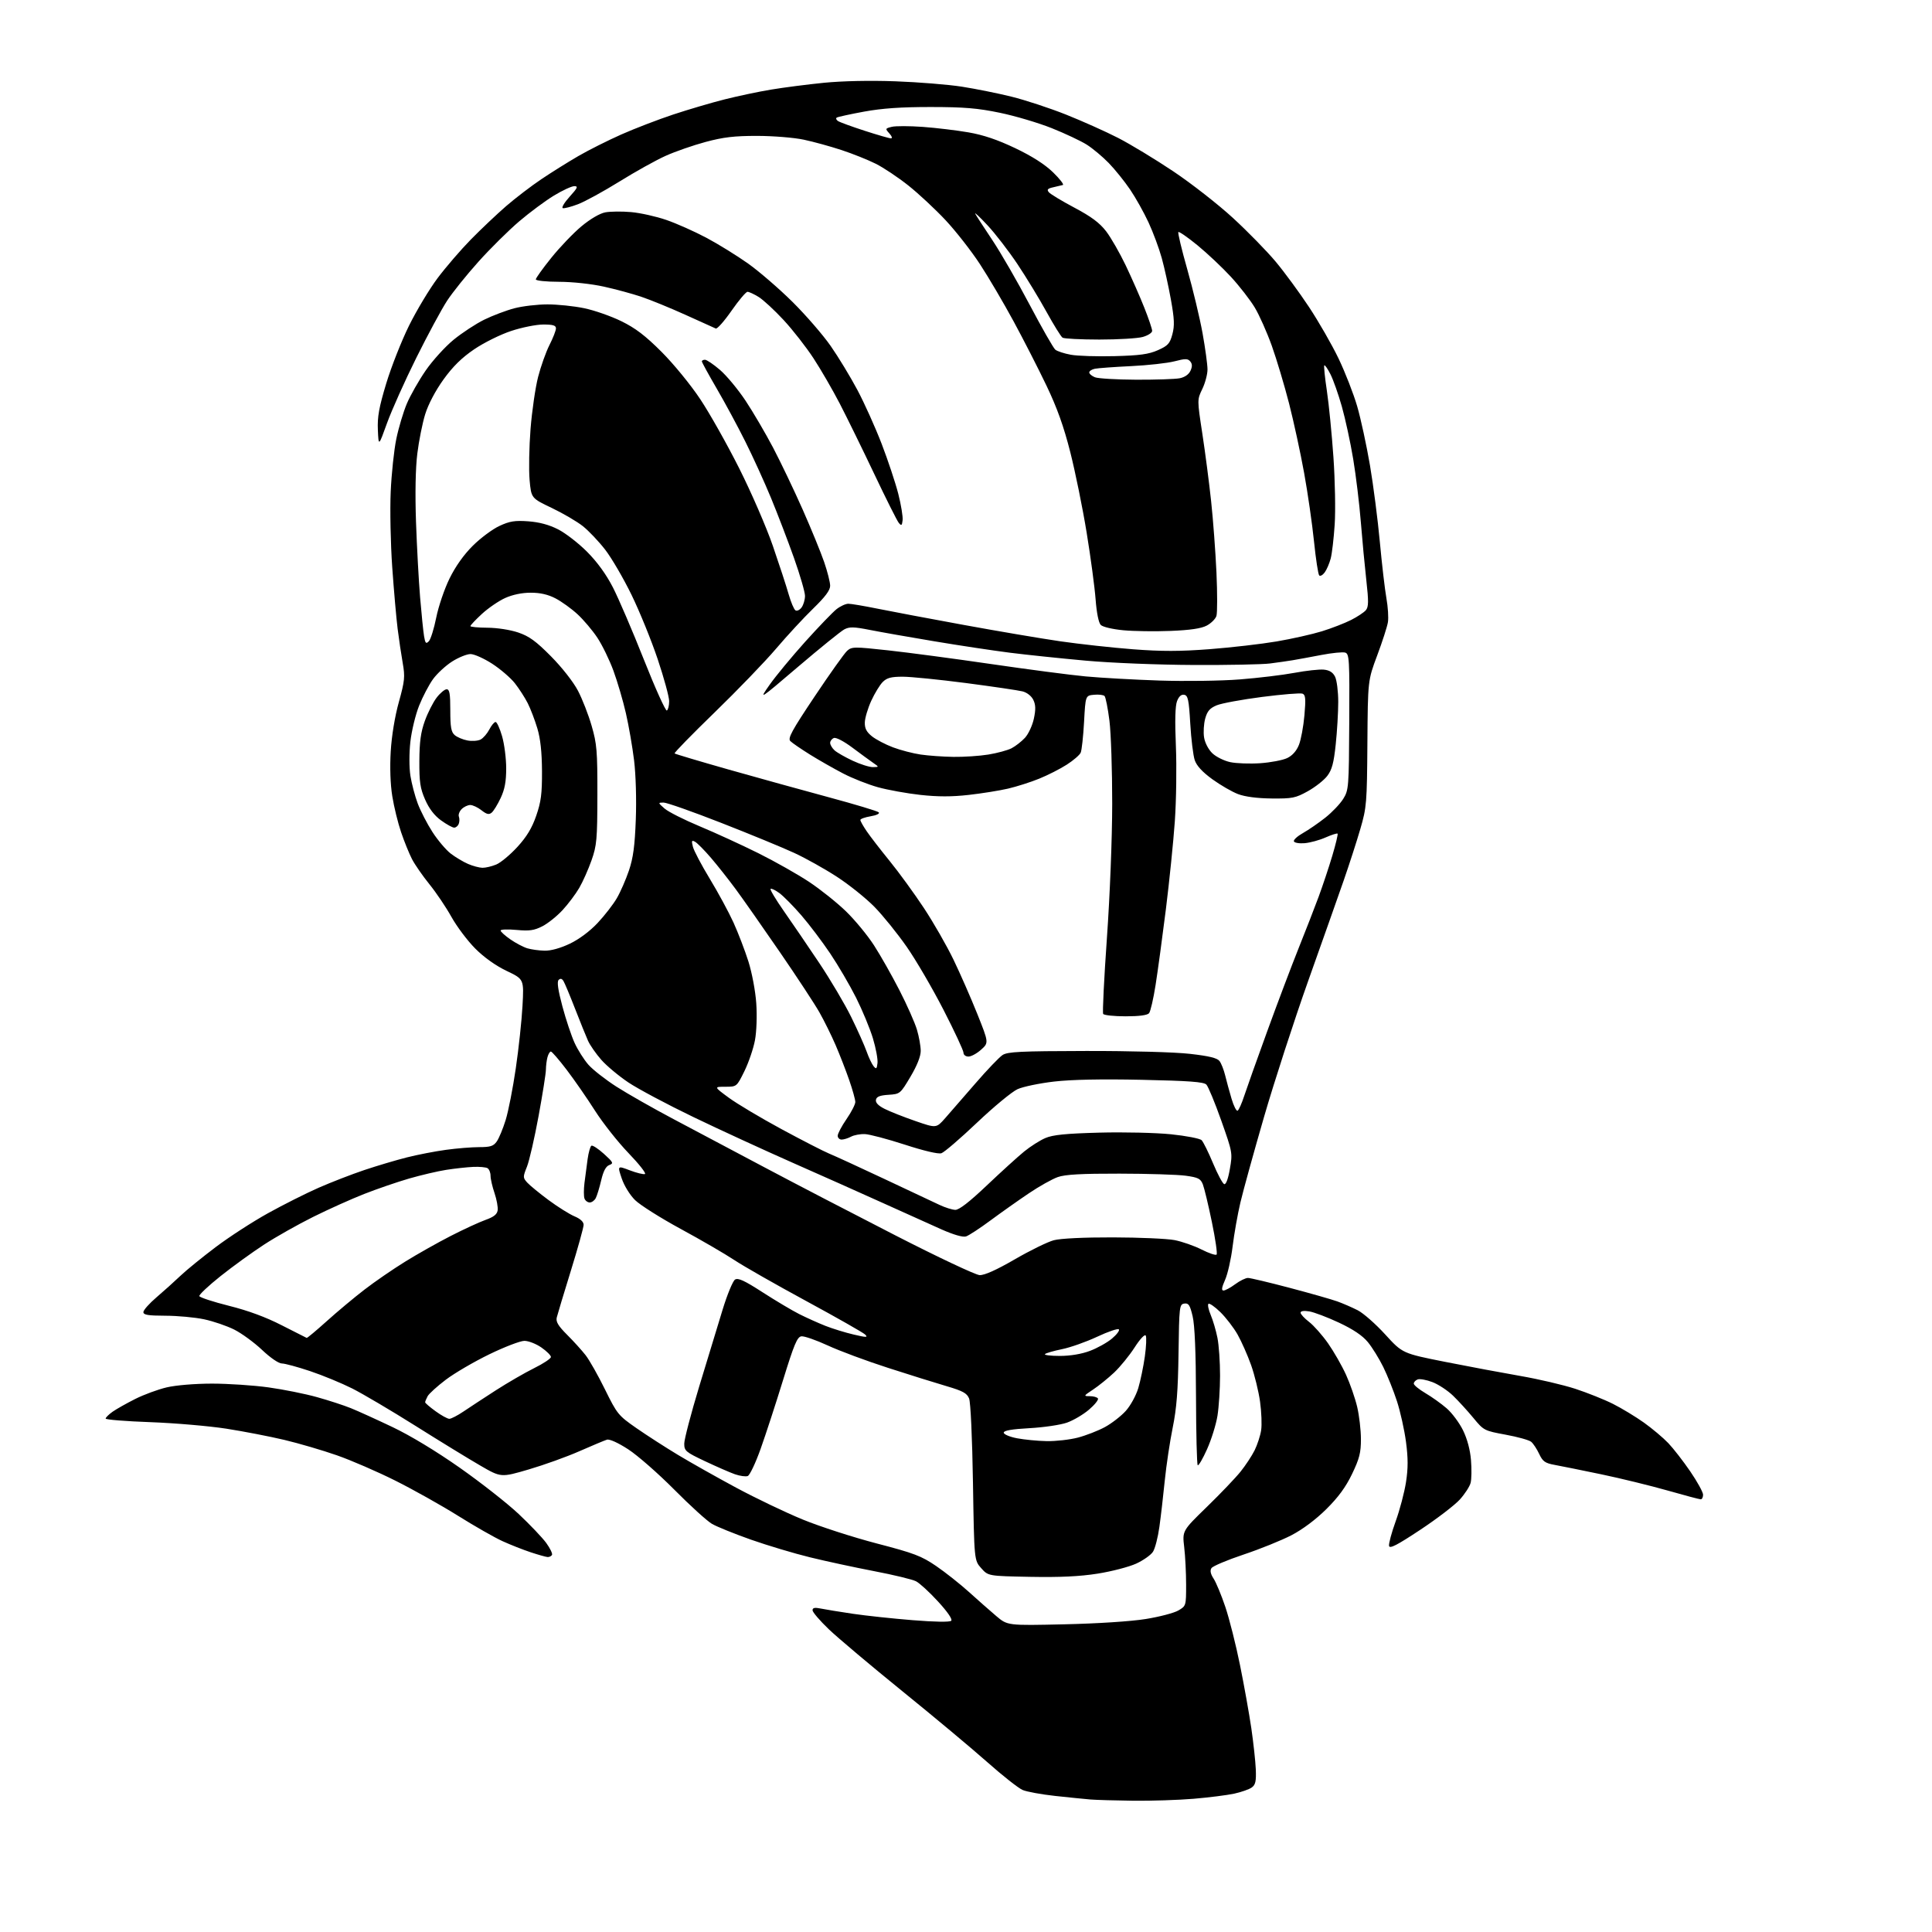 <?xml version="1.0" encoding="UTF-8" standalone="no"?>
<svg 
  version="1.1" 
  xmlns="http://www.w3.org/2000/svg" 
  xmlns:xlink="http://www.w3.org/1999/xlink" 
  xmlns:svg="http://www.w3.org/2000/svg"
  xmlns:rdf="http://www.w3.org/1999/02/22-rdf-syntax-ns#"
  xmlns:cc="http://creativecommons.org/ns#"
  xmlns:dc="http://purl.org/dc/elements/1.1/"
  viewBox="0 0 768 768"
  width="768"
  height="768"
>
<style>svg {background-color: white; }</style>"
<path stroke="none" fill="black" fill-rule="evenodd" d="M450.50,715.82C443.35,715.73 435.70,715.51 433.50,715.33C431.30,715.15 425.01,714.51 419.52,713.92C414.03,713.32 408.18,712.26 406.52,711.55C404.86,710.85 398.55,705.88 392.50,700.51C386.45,695.14 371.25,682.44 358.72,672.30C346.20,662.15 333.03,651.06 329.47,647.66C325.91,644.25 323.00,640.85 323.00,640.11C323.00,639.11 323.85,638.93 326.25,639.42C328.04,639.79 333.77,640.72 339.00,641.50C344.23,642.27 354.96,643.42 362.85,644.05C371.68,644.76 377.55,644.85 378.12,644.28C378.70,643.70 376.69,640.77 372.90,636.64C369.52,632.94 365.57,629.32 364.13,628.58C362.68,627.84 355.20,626.03 347.50,624.56C339.80,623.08 328.32,620.61 322.00,619.06C315.68,617.52 305.10,614.35 298.50,612.03C291.90,609.70 284.93,606.88 283.00,605.75C281.07,604.63 274.31,598.49 267.98,592.10C261.64,585.72 253.43,578.53 249.73,576.13C245.67,573.50 242.31,571.98 241.25,572.30C240.29,572.60 235.39,574.65 230.36,576.86C225.34,579.08 216.26,582.34 210.19,584.12C199.15,587.36 199.15,587.36 190.83,582.53C186.25,579.88 174.67,572.79 165.11,566.77C155.55,560.75 144.26,554.09 140.03,551.95C135.79,549.82 128.25,546.71 123.27,545.04C118.28,543.37 113.23,542.00 112.03,542.00C110.77,542.00 107.47,539.74 104.18,536.62C101.05,533.66 96.08,530.03 93.13,528.54C90.18,527.06 84.78,525.21 81.13,524.44C77.48,523.67 70.56,523.03 65.75,523.02C58.86,523.00 57.00,522.70 57.00,521.58C57.00,520.79 59.36,518.13 62.25,515.67C65.14,513.20 69.42,509.35 71.77,507.11C74.12,504.87 80.42,499.75 85.77,495.72C91.12,491.68 100.47,485.63 106.55,482.26C112.63,478.89 121.68,474.34 126.66,472.15C131.65,469.96 139.82,466.79 144.83,465.11C149.84,463.43 157.44,461.17 161.72,460.09C166.00,459.01 173.02,457.65 177.32,457.07C181.62,456.48 187.56,456.00 190.52,456.00C194.95,456.00 196.16,455.61 197.47,453.75C198.35,452.51 199.94,448.67 201.01,445.22C202.08,441.77 203.89,432.54 205.03,424.72C206.18,416.90 207.38,405.72 207.70,399.87C208.29,389.24 208.29,389.24 201.39,385.95C197.07,383.89 192.42,380.58 188.93,377.08C185.87,374.01 181.61,368.35 179.46,364.50C177.32,360.65 173.38,354.80 170.70,351.50C168.03,348.20 164.92,343.71 163.78,341.52C162.65,339.33 160.70,334.53 159.45,330.84C158.19,327.16 156.61,320.71 155.94,316.51C155.17,311.78 154.94,305.00 155.32,298.69C155.69,292.52 156.96,284.78 158.55,279.08C160.89,270.64 161.05,269.04 160.09,263.58C159.50,260.24 158.59,254.12 158.07,250.00C157.55,245.88 156.58,234.85 155.92,225.50C155.26,216.15 154.99,202.64 155.31,195.47C155.63,188.30 156.63,178.85 157.54,174.47C158.44,170.09 160.32,163.80 161.71,160.50C163.10,157.20 166.48,151.25 169.22,147.28C171.96,143.31 176.95,137.81 180.30,135.07C183.65,132.33 189.13,128.73 192.48,127.08C195.83,125.44 201.24,123.39 204.49,122.54C207.75,121.69 213.67,121.00 217.64,121.00C221.62,121.00 228.16,121.68 232.18,122.51C236.21,123.34 242.86,125.66 246.97,127.67C252.62,130.44 256.51,133.40 263.02,139.91C267.82,144.72 274.60,153.01 278.40,158.74C282.14,164.36 289.11,176.74 293.88,186.24C298.65,195.73 304.66,209.57 307.22,217.00C309.78,224.43 312.61,233.08 313.50,236.23C314.40,239.38 315.62,242.27 316.22,242.63C316.81,243.00 317.91,242.48 318.65,241.46C319.39,240.45 320.00,238.38 320.00,236.87C320.00,235.37 318.03,228.59 315.63,221.82C313.22,215.04 309.12,204.32 306.51,198.00C303.90,191.68 299.29,181.55 296.26,175.50C293.24,169.45 288.12,159.96 284.88,154.41C281.65,148.86 279.00,144.02 279.00,143.66C279.00,143.30 279.56,143.00 280.25,143.01C280.94,143.01 283.63,144.83 286.22,147.06C288.82,149.29 293.39,154.80 296.38,159.30C299.37,163.81 304.30,172.22 307.34,178.00C310.37,183.78 315.64,194.80 319.05,202.50C322.46,210.20 326.31,219.62 327.62,223.43C328.93,227.23 330.00,231.48 330.00,232.86C330.00,234.64 328.04,237.26 323.23,241.93C319.50,245.54 312.87,252.72 308.48,257.88C304.09,263.04 293.12,274.42 284.11,283.16C275.10,291.90 267.92,299.25 268.16,299.50C268.41,299.74 278.03,302.61 289.55,305.88C301.07,309.14 319.04,314.12 329.47,316.93C339.90,319.74 348.83,322.43 349.31,322.91C349.82,323.42 348.44,324.09 346.10,324.48C343.84,324.86 342.00,325.52 342.00,325.95C342.00,326.37 343.12,328.38 344.50,330.40C345.87,332.43 350.01,337.78 353.68,342.29C357.35,346.81 363.48,355.23 367.29,361.00C371.10,366.77 376.39,376.00 379.04,381.50C381.69,387.00 385.94,396.68 388.47,403.00C393.07,414.50 393.07,414.50 390.02,417.25C388.34,418.76 386.08,420.00 384.98,420.00C383.86,420.00 383.00,419.33 383.00,418.46C383.00,417.61 379.43,409.95 375.07,401.45C370.70,392.94 364.11,381.64 360.42,376.35C356.72,371.05 350.96,363.92 347.60,360.49C344.25,357.07 337.56,351.71 332.74,348.57C327.92,345.43 320.27,341.15 315.74,339.06C311.21,336.96 298.17,331.59 286.76,327.13C275.35,322.66 265.00,319.01 263.76,319.03C261.52,319.06 261.52,319.08 264.15,321.39C265.60,322.68 271.90,325.86 278.15,328.47C284.39,331.07 294.90,335.90 301.50,339.18C308.10,342.47 317.17,347.60 321.66,350.58C326.14,353.56 332.72,358.81 336.27,362.25C339.82,365.69 344.83,371.76 347.40,375.74C349.98,379.72 354.54,387.77 357.54,393.63C360.55,399.49 363.68,406.55 364.50,409.32C365.33,412.10 366.00,415.89 366.00,417.76C366.00,419.94 364.54,423.60 361.92,428.02C357.88,434.82 357.78,434.90 353.18,435.20C349.74,435.42 348.43,435.95 348.20,437.20C347.98,438.33 349.15,439.54 351.69,440.81C353.78,441.86 359.25,444.03 363.84,445.61C372.18,448.50 372.18,448.50 375.71,444.50C377.65,442.30 383.04,436.10 387.70,430.72C392.35,425.34 397.23,420.24 398.53,419.39C400.53,418.08 405.62,417.83 431.70,417.78C449.36,417.75 466.98,418.23 473.00,418.92C480.60,419.78 483.85,420.57 484.77,421.77C485.47,422.69 486.48,425.25 487.02,427.47C487.56,429.69 488.70,433.87 489.56,436.77C490.42,439.67 491.51,441.81 491.98,441.51C492.46,441.22 493.62,438.62 494.56,435.74C495.50,432.86 499.62,421.27 503.72,410.00C507.82,398.73 513.43,383.88 516.19,377.00C518.95,370.12 522.54,360.90 524.17,356.50C525.79,352.10 528.25,344.74 529.62,340.14C530.99,335.54 531.93,331.60 531.71,331.38C531.49,331.16 529.33,331.85 526.90,332.92C524.48,333.99 520.75,335.00 518.61,335.18C516.46,335.36 514.54,335.03 514.34,334.44C514.13,333.86 515.76,332.38 517.95,331.15C520.14,329.92 524.14,327.16 526.84,325.03C529.53,322.90 532.74,319.53 533.97,317.54C536.13,314.05 536.21,313.00 536.35,286.95C536.49,262.08 536.36,259.93 534.75,259.42C533.79,259.12 529.52,259.54 525.25,260.36C520.99,261.18 515.87,262.12 513.88,262.45C511.88,262.78 507.83,263.36 504.88,263.74C501.92,264.13 488.25,264.40 474.50,264.34C460.40,264.28 441.65,263.53 431.50,262.61C421.60,261.71 408.10,260.30 401.50,259.47C394.90,258.63 381.40,256.60 371.50,254.94C361.60,253.29 350.03,251.25 345.80,250.41C339.38,249.14 337.68,249.11 335.62,250.19C334.26,250.91 326.05,257.55 317.38,264.94C301.61,278.38 301.61,278.38 305.97,272.16C308.37,268.74 314.72,261.07 320.07,255.11C325.43,249.16 331.04,243.33 332.54,242.15C334.04,240.97 336.15,240.00 337.23,240.00C338.30,240.00 343.53,240.88 348.84,241.96C354.15,243.03 369.52,245.94 383.00,248.40C396.48,250.87 413.80,253.81 421.50,254.93C429.20,256.04 442.22,257.47 450.42,258.10C461.80,258.97 469.05,258.96 480.92,258.05C489.49,257.39 501.45,256.01 507.50,254.98C513.55,253.95 521.65,252.13 525.50,250.94C529.35,249.75 534.55,247.73 537.06,246.46C539.57,245.19 542.22,243.43 542.96,242.55C544.04,241.24 544.08,239.06 543.14,230.72C542.51,225.10 541.52,214.65 540.95,207.50C540.38,200.35 539.02,189.10 537.92,182.50C536.83,175.90 534.79,166.49 533.40,161.58C532.01,156.67 529.96,150.89 528.86,148.73C527.76,146.57 526.67,145.00 526.43,145.24C526.19,145.47 526.65,150.02 527.45,155.33C528.25,160.64 529.42,172.53 530.06,181.75C530.70,190.96 530.93,203.00 530.56,208.50C530.20,214.00 529.49,220.09 528.97,222.03C528.46,223.97 527.39,226.45 526.60,227.53C525.81,228.61 524.82,229.16 524.41,228.74C523.99,228.33 523.06,222.25 522.34,215.24C521.62,208.23 519.86,195.97 518.41,188.00C516.97,180.03 514.27,167.59 512.42,160.36C510.56,153.13 507.48,142.83 505.57,137.48C503.65,132.12 500.61,125.27 498.79,122.25C496.98,119.24 492.71,113.74 489.30,110.03C485.89,106.33 479.91,100.70 476.02,97.51C472.13,94.33 468.71,91.96 468.42,92.25C468.13,92.53 469.73,99.23 471.98,107.13C474.22,115.04 476.94,126.42 478.03,132.42C479.11,138.43 480.00,144.93 480.00,146.86C480.00,148.79 479.07,152.28 477.94,154.62C475.88,158.87 475.88,158.87 477.95,172.41C479.09,179.85 480.66,191.92 481.44,199.22C482.23,206.53 483.18,219.29 483.56,227.58C483.93,235.88 483.93,243.65 483.55,244.85C483.17,246.04 481.43,247.77 479.68,248.69C477.47,249.85 473.09,250.49 465.31,250.80C459.16,251.05 450.72,250.93 446.55,250.54C442.29,250.14 438.36,249.22 437.58,248.43C436.72,247.58 435.93,243.64 435.52,238.27C435.16,233.45 433.56,221.50 431.96,211.73C430.37,201.95 427.43,187.55 425.45,179.73C422.85,169.49 420.20,162.08 415.99,153.29C412.78,146.57 406.91,135.10 402.95,127.79C398.99,120.48 392.96,110.22 389.54,105.00C386.13,99.78 379.99,91.93 375.92,87.57C371.84,83.21 365.18,77.00 361.12,73.77C357.06,70.54 351.21,66.63 348.12,65.09C345.03,63.54 338.90,61.09 334.49,59.64C330.09,58.19 323.34,56.33 319.49,55.52C315.65,54.70 307.32,54.03 301.00,54.02C291.95,54.01 287.58,54.52 280.50,56.42C275.55,57.75 268.39,60.24 264.60,61.95C260.80,63.65 252.54,68.25 246.23,72.17C239.92,76.08 232.51,80.14 229.76,81.18C227.01,82.23 224.28,82.93 223.71,82.74C223.13,82.54 224.36,80.50 226.44,78.19C229.61,74.69 229.92,74.00 228.30,74.00C227.23,74.00 223.59,75.69 220.19,77.75C216.80,79.81 210.58,84.42 206.38,88.00C202.18,91.58 194.90,98.78 190.22,104.00C185.53,109.22 179.92,116.20 177.76,119.50C175.59,122.80 170.08,133.01 165.51,142.20C160.94,151.38 155.70,163.08 153.85,168.20C150.50,177.50 150.50,177.50 150.21,170.94C149.98,165.71 150.65,161.98 153.53,152.44C155.52,145.87 159.59,135.55 162.57,129.50C165.56,123.45 170.68,114.93 173.94,110.57C177.21,106.21 183.17,99.29 187.19,95.19C191.21,91.09 197.52,85.13 201.20,81.93C204.89,78.74 211.19,73.92 215.20,71.23C219.22,68.53 225.80,64.41 229.84,62.07C233.88,59.72 241.59,55.85 246.97,53.46C252.35,51.08 261.65,47.50 267.63,45.52C273.61,43.54 282.77,40.84 288.00,39.52C293.23,38.20 301.55,36.44 306.50,35.62C311.45,34.79 320.90,33.57 327.50,32.91C334.88,32.18 345.85,31.95 356.00,32.32C365.07,32.65 376.92,33.61 382.33,34.45C387.73,35.29 396.61,37.07 402.06,38.42C407.51,39.76 417.26,42.97 423.73,45.54C430.20,48.12 439.53,52.29 444.46,54.82C449.39,57.35 459.29,63.35 466.46,68.15C473.63,72.95 484.30,81.29 490.17,86.69C496.03,92.08 503.65,99.88 507.09,104.00C510.54,108.12 516.49,116.22 520.32,122.00C524.15,127.78 529.45,137.00 532.09,142.50C534.73,148.00 538.06,156.55 539.50,161.50C540.94,166.45 543.22,177.00 544.58,184.95C545.93,192.90 547.70,206.62 548.51,215.45C549.33,224.28 550.50,234.34 551.12,237.80C551.74,241.27 552.01,245.55 551.72,247.33C551.43,249.11 549.52,255.04 547.47,260.51C543.74,270.47 543.74,270.47 543.56,295.48C543.39,319.23 543.25,320.96 540.76,329.50C539.32,334.45 536.34,343.68 534.14,350.00C531.94,356.32 525.58,374.32 520.00,390.00C514.43,405.68 506.54,429.98 502.47,444.00C498.41,458.02 494.18,473.32 493.08,478.00C491.98,482.68 490.59,490.54 489.98,495.49C489.38,500.43 488.04,506.39 487.00,508.74C485.64,511.81 485.46,513.00 486.36,513.00C487.05,513.00 489.14,511.88 491.00,510.50C492.86,509.12 495.15,508.00 496.08,508.00C497.00,508.00 504.45,509.77 512.63,511.93C520.81,514.09 529.34,516.52 531.60,517.33C533.85,518.14 537.51,519.73 539.73,520.86C541.95,522.00 546.86,526.31 550.64,530.46C557.51,537.99 557.51,537.99 574.51,541.37C583.85,543.22 597.35,545.75 604.50,546.99C611.65,548.23 621.40,550.51 626.17,552.06C630.93,553.62 637.68,556.31 641.17,558.06C644.65,559.81 650.20,563.17 653.50,565.52C656.80,567.88 661.15,571.54 663.17,573.66C665.18,575.77 669.12,580.84 671.92,584.93C674.71,589.01 677.00,593.18 677.00,594.18C677.00,595.18 676.58,596.00 676.07,596.00C675.55,596.00 669.60,594.42 662.84,592.49C656.08,590.57 644.23,587.67 636.52,586.06C628.81,584.45 620.48,582.77 618.01,582.32C614.18,581.62 613.26,580.97 611.84,577.94C610.92,575.98 609.49,573.82 608.67,573.14C607.84,572.45 603.28,571.18 598.52,570.31C590.00,568.74 589.80,568.64 585.68,563.64C583.38,560.85 579.75,556.88 577.62,554.82C575.48,552.75 571.79,550.32 569.41,549.41C567.02,548.50 564.38,548.02 563.54,548.35C562.69,548.67 562.00,549.42 562.00,550.01C562.00,550.60 564.08,552.30 566.61,553.79C569.15,555.28 572.96,558.00 575.08,559.84C577.20,561.68 580.13,565.61 581.58,568.58C583.25,571.99 584.42,576.37 584.74,580.41C585.03,583.94 584.97,588.00 584.60,589.44C584.24,590.88 582.31,593.87 580.31,596.08C578.30,598.30 571.23,603.72 564.58,608.12C555.36,614.23 552.42,615.75 552.17,614.52C551.99,613.64 553.17,609.23 554.81,604.71C556.44,600.20 558.29,593.19 558.91,589.15C559.76,583.65 559.76,579.64 558.90,573.15C558.27,568.39 556.65,561.12 555.31,557.00C553.97,552.88 551.52,546.76 549.87,543.40C548.22,540.05 545.46,535.59 543.73,533.49C541.60,530.91 537.90,528.42 532.25,525.77C527.66,523.62 522.35,521.61 520.45,521.30C518.30,520.95 517.00,521.15 517.00,521.82C517.00,522.41 518.52,524.05 520.37,525.47C522.22,526.88 525.62,530.73 527.93,534.01C530.23,537.30 533.45,542.92 535.07,546.50C536.70,550.08 538.69,555.82 539.50,559.26C540.31,562.69 540.98,568.44 540.99,572.03C541.00,577.46 540.41,579.79 537.48,585.90C534.98,591.12 532.01,595.17 527.23,599.91C523.07,604.03 517.78,607.99 513.37,610.28C509.45,612.31 500.90,615.77 494.37,617.95C487.84,620.13 482.08,622.56 481.57,623.36C480.94,624.33 481.21,625.68 482.43,627.53C483.41,629.03 485.51,634.08 487.09,638.77C488.67,643.45 491.30,653.85 492.92,661.89C494.55,669.92 496.57,681.23 497.42,687.00C498.26,692.77 499.06,700.13 499.20,703.35C499.39,708.05 499.08,709.47 497.61,710.54C496.60,711.28 493.47,712.38 490.64,713.00C487.81,713.61 480.55,714.53 474.50,715.04C468.45,715.55 457.65,715.90 450.50,715.82zM423.00,645.69C436.20,645.40 449.60,644.53 455.41,643.59C460.85,642.72 466.70,641.19 468.41,640.19C471.48,638.39 471.50,638.32 471.50,629.94C471.50,625.30 471.16,618.58 470.74,615.01C469.98,608.51 469.98,608.51 479.75,599.01C485.13,593.78 491.15,587.48 493.14,585.00C495.13,582.52 497.65,578.70 498.74,576.50C499.82,574.30 500.99,570.73 501.32,568.57C501.66,566.42 501.46,561.29 500.89,557.18C500.32,553.07 498.71,546.52 497.32,542.61C495.93,538.70 493.51,533.25 491.96,530.50C490.40,527.75 487.30,523.73 485.08,521.56C482.86,519.40 480.73,517.93 480.36,518.30C479.99,518.68 480.41,520.67 481.29,522.74C482.17,524.81 483.37,528.88 483.95,531.80C484.53,534.71 485.00,541.46 484.99,546.80C484.99,552.13 484.52,559.34 483.96,562.81C483.40,566.28 481.54,572.26 479.82,576.09C478.11,579.91 476.44,582.77 476.11,582.44C475.77,582.10 475.47,569.83 475.43,555.17C475.38,537.28 474.93,526.75 474.08,523.19C473.02,518.75 472.48,517.94 470.78,518.19C468.84,518.49 468.74,519.28 468.48,538.00C468.28,552.84 467.72,559.89 466.17,567.50C465.05,573.00 463.63,582.45 463.02,588.50C462.41,594.55 461.45,602.88 460.87,607.00C460.30,611.12 459.16,615.55 458.33,616.84C457.51,618.13 454.49,620.26 451.64,621.57C448.78,622.87 441.91,624.66 436.36,625.54C429.21,626.67 421.38,627.04 409.55,626.82C392.83,626.50 392.83,626.50 390.05,623.38C387.26,620.26 387.26,620.26 386.77,589.38C386.48,571.47 385.83,557.42 385.23,555.92C384.37,553.81 382.75,552.93 376.34,551.04C372.03,549.78 361.53,546.50 353.02,543.75C344.50,541.01 333.71,537.00 329.04,534.84C324.37,532.69 319.65,531.05 318.55,531.21C316.90,531.45 315.66,534.41 311.31,548.50C308.43,557.85 304.42,570.15 302.40,575.83C300.38,581.52 298.05,586.43 297.24,586.74C296.42,587.05 294.12,586.73 292.12,586.03C290.13,585.33 284.79,582.99 280.25,580.85C272.53,577.20 272.00,576.74 272.00,573.85C272.00,572.15 274.68,561.92 277.95,551.13C281.23,540.33 285.41,526.58 287.26,520.57C289.10,514.56 291.32,509.20 292.19,508.65C293.41,507.88 295.93,509.04 303.14,513.70C308.29,517.02 314.85,520.93 317.73,522.38C320.61,523.83 325.29,525.93 328.14,527.06C330.99,528.18 336.03,529.73 339.33,530.50C344.46,531.70 345.12,531.70 343.91,530.50C343.14,529.74 332.60,523.75 320.50,517.19C308.40,510.64 295.53,503.30 291.90,500.89C288.27,498.48 278.73,492.93 270.69,488.57C262.65,484.21 254.45,479.03 252.46,477.07C250.39,475.02 248.11,471.34 247.14,468.43C245.43,463.35 245.43,463.35 250.34,465.22C253.04,466.25 255.75,466.91 256.37,466.70C256.99,466.49 254.07,462.76 249.88,458.41C245.68,454.06 239.67,446.45 236.51,441.50C233.36,436.55 228.29,429.24 225.25,425.25C222.21,421.26 219.39,418.00 218.98,418.00C218.57,418.00 217.96,419.01 217.63,420.25C217.30,421.49 217.02,423.70 217.01,425.16C217.01,426.62 215.69,434.95 214.09,443.66C212.49,452.37 210.41,461.43 209.47,463.79C207.83,467.88 207.84,468.16 209.59,470.10C210.60,471.21 214.42,474.34 218.08,477.06C221.74,479.77 226.37,482.67 228.37,483.51C230.69,484.48 232.00,485.69 232.00,486.88C232.00,487.90 229.72,496.10 226.93,505.12C224.14,514.13 221.62,522.50 221.32,523.72C220.91,525.41 221.88,527.04 225.43,530.59C227.99,533.14 231.30,536.80 232.79,538.71C234.28,540.61 237.75,546.75 240.50,552.34C245.32,562.12 245.78,562.69 253.00,567.71C257.12,570.57 264.55,575.36 269.50,578.34C274.45,581.33 284.87,587.20 292.66,591.39C300.45,595.57 312.37,601.28 319.16,604.06C325.95,606.84 339.14,611.10 348.48,613.54C363.40,617.42 366.27,618.52 372.12,622.51C375.78,625.01 381.64,629.65 385.14,632.81C388.64,635.97 393.52,640.28 396.00,642.38C400.50,646.20 400.50,646.20 423.00,645.69zM217.69,618.95C217.04,618.92 214.03,618.07 211.00,617.07C207.97,616.07 202.93,614.08 199.79,612.65C196.65,611.23 188.71,606.70 182.14,602.59C175.57,598.47 164.36,592.19 157.24,588.62C150.11,585.05 139.61,580.49 133.89,578.50C128.18,576.50 118.78,573.75 113.02,572.38C107.25,571.01 96.90,569.01 90.02,567.93C83.13,566.86 69.51,565.69 59.75,565.33C49.99,564.98 42.00,564.34 42.00,563.91C42.00,563.48 43.24,562.26 44.75,561.19C46.26,560.13 50.31,557.84 53.74,556.12C57.17,554.39 62.80,552.32 66.24,551.51C69.86,550.65 77.43,550.02 84.22,550.01C90.66,550.01 100.80,550.68 106.76,551.51C112.72,552.34 121.39,554.08 126.04,555.39C130.70,556.69 136.75,558.66 139.50,559.78C142.25,560.89 149.68,564.26 156.00,567.27C163.06,570.62 173.38,576.86 182.72,583.42C191.09,589.29 201.63,597.56 206.14,601.80C210.64,606.03 215.60,611.24 217.15,613.37C218.70,615.51 219.72,617.64 219.42,618.12C219.13,618.61 218.35,618.98 217.69,618.95zM416.04,572.87C419.64,572.94 425.23,572.31 428.47,571.47C431.70,570.62 436.55,568.74 439.23,567.28C441.91,565.82 445.63,562.94 447.50,560.87C449.38,558.79 451.59,554.76 452.48,551.81C453.35,548.89 454.53,543.23 455.09,539.24C455.65,535.25 455.81,531.49 455.44,530.89C455.05,530.27 453.15,532.32 451.01,535.65C448.94,538.87 445.28,543.35 442.88,545.62C440.47,547.88 436.71,550.92 434.52,552.37C430.70,554.89 430.64,555.00 433.21,555.00C434.68,555.00 436.14,555.41 436.45,555.92C436.76,556.42 435.16,558.42 432.89,560.36C430.62,562.30 426.68,564.62 424.13,565.52C421.59,566.42 414.89,567.41 409.25,567.72C402.18,568.11 399.00,568.66 399.00,569.50C399.00,570.17 401.35,571.17 404.25,571.73C407.14,572.28 412.44,572.80 416.04,572.87zM178.62,564.00C179.35,564.00 181.87,562.70 184.22,561.11C186.57,559.52 192.37,555.72 197.10,552.67C201.83,549.63 208.69,545.66 212.35,543.85C216.01,542.05 219.00,540.05 219.00,539.42C219.00,538.79 217.29,537.09 215.20,535.64C213.10,534.19 210.07,533.00 208.45,533.01C206.83,533.01 200.55,535.42 194.50,538.36C188.45,541.30 180.68,545.84 177.23,548.45C173.79,551.06 170.52,554.02 169.98,555.03C169.44,556.04 169.00,557.12 169.00,557.43C169.00,557.74 170.87,559.34 173.15,560.99C175.43,562.65 177.89,564.00 178.62,564.00zM421.30,539.00C425.46,539.00 429.90,538.26 433.23,537.01C436.15,535.92 440.11,533.72 442.02,532.11C443.93,530.51 445.17,528.85 444.76,528.44C444.35,528.02 440.47,529.34 436.13,531.38C431.80,533.41 425.52,535.63 422.19,536.31C418.85,536.99 415.79,537.88 415.39,538.27C414.99,538.67 417.65,539.00 421.30,539.00zM121.91,531.84C122.13,531.93 125.73,528.92 129.91,525.16C134.08,521.40 140.82,515.77 144.88,512.65C148.93,509.52 156.18,504.54 160.98,501.57C165.78,498.59 173.94,493.99 179.11,491.34C184.27,488.69 190.53,485.81 193.00,484.93C196.26,483.77 197.59,482.73 197.83,481.12C198.01,479.90 197.44,476.81 196.58,474.27C195.71,471.73 195.00,468.63 195.00,467.38C195.00,466.14 194.46,464.79 193.81,464.38C193.15,463.98 190.57,463.74 188.06,463.86C185.55,463.98 180.73,464.51 177.35,465.04C173.97,465.57 167.34,467.13 162.62,468.49C157.90,469.86 149.86,472.62 144.77,474.62C139.67,476.62 130.55,480.72 124.50,483.73C118.45,486.74 109.67,491.69 105.00,494.73C100.33,497.77 92.54,503.40 87.71,507.25C82.87,511.10 79.06,514.69 79.24,515.22C79.42,515.76 84.73,517.50 91.03,519.08C98.63,520.98 105.71,523.59 112.00,526.82C117.22,529.49 121.68,531.75 121.91,531.84zM389.42,506.88C391.35,506.96 396.10,504.83 403.42,500.59C409.51,497.06 416.48,493.65 418.91,493.01C421.57,492.30 430.88,491.85 442.41,491.88C452.91,491.90 463.93,492.39 466.91,492.96C469.88,493.54 474.71,495.22 477.63,496.70C480.55,498.18 483.24,499.09 483.61,498.72C483.98,498.36 483.14,492.53 481.74,485.78C480.35,479.02 478.73,472.30 478.16,470.83C477.25,468.52 476.32,468.05 471.30,467.36C468.11,466.93 456.27,466.55 445.00,466.54C429.92,466.51 423.44,466.87 420.50,467.90C418.30,468.67 413.12,471.57 409.00,474.35C404.88,477.12 398.02,481.97 393.76,485.12C389.50,488.28 385.11,491.15 384.01,491.50C382.75,491.90 379.11,490.85 374.25,488.70C369.99,486.80 359.52,482.09 351.00,478.23C342.48,474.37 326.27,467.14 315.00,462.17C303.73,457.19 286.00,449.04 275.62,444.04C265.24,439.04 253.61,432.85 249.79,430.29C245.97,427.73 241.12,423.68 239.02,421.29C236.92,418.90 234.55,415.50 233.75,413.73C232.95,411.95 230.63,406.21 228.59,400.97C226.55,395.72 224.48,390.78 223.99,389.98C223.37,388.98 222.76,388.84 222.06,389.54C221.35,390.25 221.83,393.56 223.56,400.04C224.95,405.24 227.13,411.77 228.40,414.55C229.66,417.32 232.14,421.23 233.89,423.23C235.65,425.23 240.66,429.15 245.02,431.95C249.39,434.75 259.60,440.56 267.73,444.86C275.85,449.16 292.18,457.82 304.00,464.09C315.82,470.37 339.23,482.53 356.00,491.12C372.78,499.72 387.81,506.81 389.42,506.88zM379.74,480.94C381.24,480.98 385.33,477.82 392.25,471.25C397.90,465.89 404.58,459.82 407.09,457.77C409.60,455.72 413.42,453.29 415.58,452.38C418.55,451.11 423.72,450.60 437.00,450.24C446.62,449.98 459.44,450.28 465.47,450.89C471.50,451.51 476.99,452.57 477.67,453.25C478.34,453.94 480.38,458.06 482.20,462.42C484.02,466.77 486.01,470.50 486.64,470.71C487.34,470.95 488.21,468.64 488.89,464.68C490.00,458.36 489.95,458.09 485.45,445.39C482.94,438.30 480.28,431.88 479.54,431.13C478.49,430.07 472.62,429.64 453.84,429.24C437.90,428.90 425.88,429.14 419.00,429.94C413.23,430.61 406.70,431.96 404.50,432.96C402.30,433.95 395.05,439.94 388.38,446.27C381.71,452.60 375.34,458.08 374.21,458.43C372.98,458.83 367.22,457.47 359.66,455.01C352.78,452.78 345.65,450.89 343.80,450.82C341.95,450.75 339.47,451.21 338.29,451.85C337.10,452.48 335.43,453.00 334.57,453.00C333.70,453.00 333.00,452.31 333.00,451.48C333.00,450.64 334.57,447.66 336.50,444.86C338.43,442.07 340.00,439.00 340.00,438.06C340.00,437.12 338.92,433.23 337.60,429.43C336.29,425.62 333.84,419.34 332.18,415.47C330.51,411.61 327.62,405.75 325.76,402.47C323.91,399.18 316.82,388.40 310.02,378.50C303.22,368.60 295.33,357.35 292.49,353.50C289.65,349.65 285.21,344.03 282.63,341.02C280.05,338.01 277.21,335.14 276.33,334.64C274.96,333.88 274.82,334.16 275.44,336.60C275.83,338.17 278.85,343.89 282.14,349.31C285.43,354.72 289.66,362.54 291.55,366.67C293.43,370.81 296.11,377.80 297.51,382.21C298.93,386.71 300.30,394.01 300.63,398.86C300.97,403.77 300.75,410.09 300.11,413.50C299.50,416.80 297.62,422.31 295.94,425.75C292.87,432.00 292.87,432.00 288.33,432.00C283.78,432.00 283.78,432.00 289.69,436.35C292.94,438.74 302.36,444.36 310.62,448.83C318.88,453.29 327.40,457.67 329.57,458.56C331.73,459.44 341.60,463.97 351.50,468.63C361.40,473.28 371.30,477.94 373.50,478.98C375.70,480.02 378.51,480.90 379.74,480.94zM234.43,478.00C233.61,478.00 232.67,477.31 232.35,476.46C232.02,475.61 232.02,472.80 232.34,470.21C232.66,467.62 233.23,463.35 233.59,460.73C233.96,458.10 234.64,455.72 235.09,455.44C235.55,455.16 237.78,456.61 240.05,458.66C243.79,462.05 243.99,462.46 242.21,463.12C240.85,463.62 239.85,465.51 238.99,469.17C238.30,472.10 237.33,475.29 236.83,476.25C236.34,477.21 235.26,478.00 234.43,478.00zM348.82,422.59C349.00,421.08 348.17,416.64 346.99,412.73C345.80,408.81 342.79,401.55 340.30,396.59C337.81,391.64 333.18,383.73 330.02,379.03C326.86,374.32 321.70,367.50 318.56,363.87C315.42,360.24 311.50,356.27 309.85,355.04C308.19,353.82 306.61,353.06 306.31,353.35C306.02,353.64 308.41,357.62 311.61,362.19C314.81,366.76 321.11,376.01 325.62,382.74C330.12,389.47 335.87,399.19 338.40,404.35C340.93,409.51 343.67,415.66 344.51,418.03C345.34,420.39 346.58,423.00 347.26,423.83C348.32,425.11 348.55,424.93 348.82,422.59zM447.44,404.00C442.86,404.00 438.86,403.57 438.53,403.05C438.21,402.53 438.88,388.92 440.02,372.80C441.21,355.92 442.10,333.33 442.12,319.50C442.13,306.30 441.64,291.45 441.02,286.50C440.40,281.55 439.52,277.13 439.07,276.68C438.62,276.22 436.73,276.00 434.88,276.18C431.50,276.50 431.50,276.50 430.93,287.00C430.61,292.77 430.01,298.27 429.59,299.20C429.17,300.14 426.68,302.28 424.06,303.96C421.44,305.65 416.51,308.15 413.11,309.53C409.71,310.92 404.13,312.69 400.71,313.49C397.30,314.28 390.26,315.41 385.07,315.99C378.37,316.75 372.81,316.75 365.90,315.99C360.54,315.40 352.94,314.03 349.01,312.94C345.08,311.85 338.85,309.39 335.18,307.48C331.51,305.57 325.57,302.19 322.00,299.97C318.43,297.74 314.90,295.33 314.18,294.60C313.08,293.51 314.72,290.48 323.81,276.89C329.83,267.88 335.65,259.70 336.73,258.73C338.60,257.05 339.47,257.04 353.10,258.53C361.02,259.40 379.43,261.84 394.00,263.97C408.57,266.10 425.45,268.31 431.50,268.88C437.55,269.45 450.82,270.19 461.00,270.53C471.18,270.86 485.50,270.66 492.83,270.08C500.15,269.51 509.95,268.33 514.59,267.46C519.23,266.59 524.47,266.02 526.24,266.19C528.48,266.41 529.83,267.25 530.71,269.00C531.40,270.38 531.97,274.88 531.97,279.00C531.97,283.12 531.52,290.74 530.97,295.92C530.20,303.29 529.47,306.01 527.61,308.44C526.31,310.15 522.82,312.89 519.87,314.53C514.98,317.24 513.70,317.49 505.50,317.41C499.77,317.35 494.92,316.72 492.15,315.67C489.75,314.76 485.15,312.10 481.92,309.76C477.98,306.90 475.68,304.41 474.93,302.18C474.31,300.35 473.51,293.83 473.15,287.69C472.60,278.16 472.24,276.47 470.75,276.19C469.60,275.97 468.63,276.81 467.90,278.68C467.16,280.57 467.00,286.44 467.43,296.50C467.78,304.75 467.59,318.25 467.01,326.50C466.43,334.75 464.82,350.50 463.45,361.50C462.07,372.50 460.24,386.00 459.37,391.50C458.51,397.00 457.34,402.06 456.78,402.75C456.11,403.57 452.88,404.00 447.44,404.00zM216.50,377.91C218.98,377.97 222.78,376.91 226.50,375.14C230.18,373.39 234.46,370.20 237.57,366.89C240.35,363.93 243.80,359.48 245.23,357.00C246.67,354.52 248.82,349.57 250.03,346.00C251.70,341.05 252.35,336.24 252.74,325.78C253.04,317.81 252.75,307.96 252.06,302.28C251.40,296.90 249.94,288.45 248.80,283.50C247.67,278.55 245.44,270.97 243.86,266.65C242.28,262.34 239.39,256.42 237.46,253.50C235.52,250.58 231.97,246.38 229.57,244.17C227.16,241.95 223.24,239.12 220.85,237.88C217.87,236.32 214.76,235.61 211.00,235.61C207.54,235.60 203.76,236.39 200.82,237.71C198.25,238.87 194.09,241.72 191.57,244.04C189.06,246.36 187.00,248.53 187.00,248.88C187.00,249.22 190.04,249.51 193.75,249.53C197.62,249.55 202.84,250.36 206.00,251.43C210.36,252.91 213.07,254.88 219.03,260.90C223.38,265.29 227.90,271.05 229.73,274.54C231.47,277.85 233.93,284.15 235.19,288.54C237.26,295.66 237.50,298.55 237.47,316.00C237.44,333.72 237.22,336.09 235.14,342.00C233.88,345.57 231.69,350.50 230.27,352.94C228.86,355.38 225.87,359.35 223.64,361.77C221.41,364.19 217.79,367.09 215.59,368.21C212.32,369.88 210.44,370.14 205.29,369.66C201.83,369.34 199.00,369.45 199.00,369.90C199.00,370.36 200.75,371.94 202.88,373.42C205.02,374.90 208.06,376.50 209.63,376.97C211.21,377.44 214.30,377.87 216.50,377.91zM191.78,344.96C193.04,344.98 195.52,344.39 197.29,343.65C199.07,342.91 202.84,339.76 205.68,336.66C209.39,332.60 211.48,329.14 213.16,324.26C215.08,318.71 215.49,315.53 215.45,306.50C215.41,298.97 214.83,293.62 213.60,289.53C212.62,286.25 210.90,281.75 209.78,279.53C208.65,277.31 206.35,273.74 204.66,271.59C202.97,269.45 198.91,265.96 195.64,263.84C192.37,261.73 188.50,260.00 187.04,260.00C185.58,260.00 182.30,261.33 179.74,262.95C177.18,264.58 173.76,267.73 172.14,269.96C170.53,272.19 168.04,276.93 166.61,280.50C165.18,284.07 163.62,290.52 163.13,294.84C162.63,299.38 162.63,305.08 163.14,308.35C163.63,311.46 164.94,316.43 166.05,319.40C167.16,322.36 169.80,327.48 171.92,330.76C174.05,334.05 177.32,337.90 179.19,339.33C181.06,340.76 184.14,342.60 186.04,343.42C187.94,344.25 190.53,344.94 191.78,344.96zM180.54,329.00C179.86,329.00 177.51,327.70 175.33,326.12C172.67,324.20 170.57,321.45 169.00,317.87C167.03,313.37 166.66,310.88 166.70,302.50C166.74,294.92 167.26,291.07 168.87,286.60C170.04,283.35 172.15,279.19 173.55,277.35C174.95,275.51 176.75,274.00 177.55,274.00C178.70,274.00 179.00,275.72 179.00,282.35C179.00,289.05 179.34,290.99 180.75,292.21C181.71,293.04 184.00,294.01 185.83,294.35C187.66,294.70 190.02,294.52 191.07,293.96C192.12,293.40 193.67,291.60 194.52,289.97C195.36,288.34 196.48,287.00 197.00,287.00C197.52,287.00 198.68,289.54 199.58,292.64C200.48,295.74 201.22,301.49 201.22,305.41C201.22,310.68 200.65,313.77 199.02,317.22C197.82,319.79 196.21,322.41 195.44,323.05C194.37,323.93 193.46,323.72 191.40,322.10C189.93,320.94 187.92,320.00 186.94,320.00C185.95,320.00 184.41,320.73 183.51,321.63C182.62,322.52 182.12,323.87 182.41,324.63C182.70,325.38 182.68,326.68 182.36,327.50C182.05,328.32 181.23,329.00 180.54,329.00zM347.00,304.94C349.50,304.90 349.50,304.90 347.04,303.20C345.68,302.26 341.96,299.54 338.77,297.15C335.42,294.65 332.33,293.04 331.48,293.37C330.67,293.68 330.00,294.56 330.00,295.31C330.00,296.07 330.79,297.40 331.75,298.28C332.72,299.15 335.98,301.01 339.00,302.42C342.03,303.83 345.62,304.96 347.00,304.94zM500.98,303.39C505.10,303.10 509.90,302.19 511.65,301.36C513.72,300.38 515.37,298.53 516.34,296.12C517.16,294.07 518.14,288.77 518.53,284.35C519.11,277.72 518.97,276.20 517.76,275.74C516.94,275.42 509.73,276.01 501.72,277.04C493.71,278.07 485.58,279.57 483.65,280.37C480.92,281.51 479.91,282.68 479.09,285.63C478.52,287.72 478.31,291.09 478.64,293.14C478.98,295.29 480.37,297.94 481.94,299.45C483.44,300.88 486.65,302.46 489.08,302.97C491.51,303.48 496.87,303.67 500.98,303.39zM379.00,300.87C383.12,300.93 389.37,300.52 392.88,299.95C396.39,299.38 400.54,298.25 402.10,297.45C403.66,296.64 406.06,294.77 407.43,293.30C408.80,291.82 410.39,288.40 410.97,285.71C411.76,282.01 411.71,280.18 410.76,278.21C410.02,276.68 408.26,275.30 406.49,274.84C404.84,274.42 394.75,272.93 384.06,271.53C373.38,270.14 362.03,269.00 358.82,269.00C354.24,269.00 352.55,269.45 350.90,271.10C349.74,272.26 347.69,275.63 346.33,278.59C344.98,281.55 343.83,285.40 343.78,287.15C343.71,289.53 344.42,290.93 346.59,292.68C348.19,293.96 351.95,295.94 354.95,297.07C357.95,298.20 362.90,299.49 365.95,299.94C369.00,300.39 374.88,300.81 379.00,300.87zM265.09,282.44C265.59,282.13 266.00,280.47 266.00,278.74C266.00,277.02 263.95,269.51 261.45,262.05C258.95,254.60 254.27,243.10 251.06,236.50C247.84,229.90 243.12,221.80 240.56,218.50C238.00,215.20 234.01,211.00 231.70,209.16C229.39,207.32 223.83,204.07 219.34,201.92C211.17,198.03 211.17,198.03 210.52,190.76C210.17,186.77 210.34,177.65 210.90,170.50C211.47,163.35 212.82,154.06 213.90,149.85C214.98,145.64 217.02,139.91 218.43,137.13C219.85,134.34 221.00,131.38 221.00,130.53C221.00,129.36 219.82,129.00 215.97,129.00C213.20,129.00 207.45,130.15 203.20,131.56C198.90,132.98 192.36,136.22 188.48,138.86C183.51,142.24 179.99,145.71 176.26,150.90C173.07,155.34 170.24,160.72 169.02,164.66C167.92,168.22 166.51,175.26 165.89,180.31C165.17,186.10 164.98,196.16 165.37,207.50C165.72,217.40 166.45,230.90 167.00,237.50C167.55,244.10 168.26,251.03 168.57,252.89C169.05,255.76 169.35,256.07 170.48,254.89C171.21,254.13 172.53,249.90 173.41,245.50C174.29,241.10 176.66,234.12 178.68,230.00C181.03,225.20 184.35,220.51 187.93,216.96C190.99,213.91 195.74,210.37 198.49,209.09C202.60,207.17 204.63,206.85 209.99,207.23C214.35,207.55 218.25,208.59 221.82,210.41C224.75,211.89 229.93,215.89 233.33,219.30C237.38,223.36 240.95,228.27 243.64,233.50C245.90,237.90 251.45,250.84 255.97,262.25C260.49,273.66 264.60,282.75 265.09,282.44zM358.80,206.80C358.55,208.96 358.32,209.11 357.28,207.85C356.60,207.03 352.22,198.29 347.54,188.43C342.86,178.57 336.69,166.00 333.85,160.50C331.00,155.00 326.29,146.87 323.39,142.44C320.49,138.00 315.15,131.16 311.52,127.24C307.89,123.32 303.42,119.19 301.59,118.06C299.76,116.92 297.76,116.00 297.14,116.00C296.52,116.00 293.67,119.39 290.79,123.52C287.91,127.66 285.10,130.84 284.53,130.59C283.96,130.34 278.55,127.89 272.50,125.16C266.45,122.42 258.57,119.20 255.00,118.00C251.43,116.79 244.68,114.96 240.00,113.93C235.13,112.85 227.55,112.03 222.25,112.02C217.15,112.01 213.00,111.58 213.00,111.06C213.00,110.54 215.77,106.67 219.16,102.47C222.54,98.26 227.94,92.62 231.15,89.95C234.66,87.03 238.44,84.82 240.62,84.41C242.62,84.04 247.23,83.99 250.87,84.31C254.52,84.63 260.81,86.03 264.87,87.43C268.92,88.82 276.10,92.02 280.82,94.53C285.55,97.04 293.02,101.67 297.43,104.80C301.83,107.94 309.75,114.78 315.02,120.00C320.29,125.22 327.12,133.10 330.19,137.50C333.26,141.90 338.04,149.78 340.82,155.00C343.60,160.22 347.93,169.85 350.45,176.38C352.96,182.91 355.94,191.86 357.07,196.26C358.19,200.66 358.97,205.40 358.80,206.80zM451.62,150.94C459.39,150.97 467.20,150.71 468.96,150.36C470.96,149.96 472.57,148.84 473.23,147.39C474.00,145.71 473.97,144.67 473.15,143.68C472.18,142.51 471.20,142.50 466.86,143.63C464.03,144.36 456.27,145.22 449.61,145.54C442.95,145.86 436.49,146.33 435.25,146.58C434.01,146.83 433.00,147.49 433.00,148.05C433.00,148.61 434.01,149.47 435.25,149.97C436.49,150.47 443.86,150.90 451.62,150.94zM443.08,141.57C453.06,141.31 456.61,140.83 460.27,139.21C464.27,137.43 465.03,136.61 466.03,132.91C466.95,129.46 466.84,126.82 465.45,119.07C464.50,113.81 462.87,106.38 461.81,102.57C460.76,98.75 458.40,92.40 456.57,88.45C454.74,84.49 451.43,78.58 449.21,75.31C446.98,72.03 443.16,67.29 440.71,64.77C438.26,62.25 434.34,58.98 432.00,57.50C429.66,56.02 423.41,53.08 418.12,50.96C412.83,48.85 403.55,46.09 397.50,44.84C388.66,43.00 383.26,42.55 370.00,42.54C358.21,42.53 350.64,43.06 343.50,44.37C338.00,45.38 333.11,46.45 332.64,46.73C332.17,47.02 332.40,47.64 333.14,48.13C333.89,48.61 338.67,50.35 343.76,52.00C348.86,53.65 353.54,55.00 354.17,55.00C354.81,55.00 354.54,54.15 353.54,53.05C351.84,51.16 351.87,51.07 354.48,50.42C355.96,50.04 361.52,50.06 366.84,50.44C372.15,50.83 380.32,51.81 385.00,52.62C390.93,53.65 396.55,55.55 403.59,58.91C410.28,62.10 415.33,65.33 418.59,68.49C421.29,71.11 423.05,73.39 422.50,73.54C421.95,73.70 420.22,74.11 418.66,74.45C416.45,74.94 416.06,75.37 416.92,76.41C417.53,77.14 422.11,79.91 427.11,82.56C433.82,86.12 437.12,88.59 439.70,91.94C441.62,94.45 445.12,100.55 447.49,105.50C449.85,110.45 453.19,118.02 454.89,122.33C456.60,126.63 458.00,130.77 458.00,131.53C458.00,132.29 456.31,133.37 454.25,133.95C452.19,134.52 444.43,134.98 437.00,134.98C429.57,134.97 422.99,134.64 422.38,134.23C421.76,133.83 418.90,129.22 416.02,124.00C413.15,118.78 407.94,110.22 404.46,105.00C400.97,99.78 395.59,92.80 392.50,89.50C389.42,86.20 387.25,84.17 387.69,85.00C388.14,85.83 391.20,90.55 394.51,95.50C397.81,100.45 404.48,112.00 409.32,121.18C414.16,130.35 418.74,138.37 419.50,139.00C420.26,139.63 423.05,140.54 425.69,141.02C428.34,141.51 436.16,141.75 443.08,141.57z" />

</svg>
